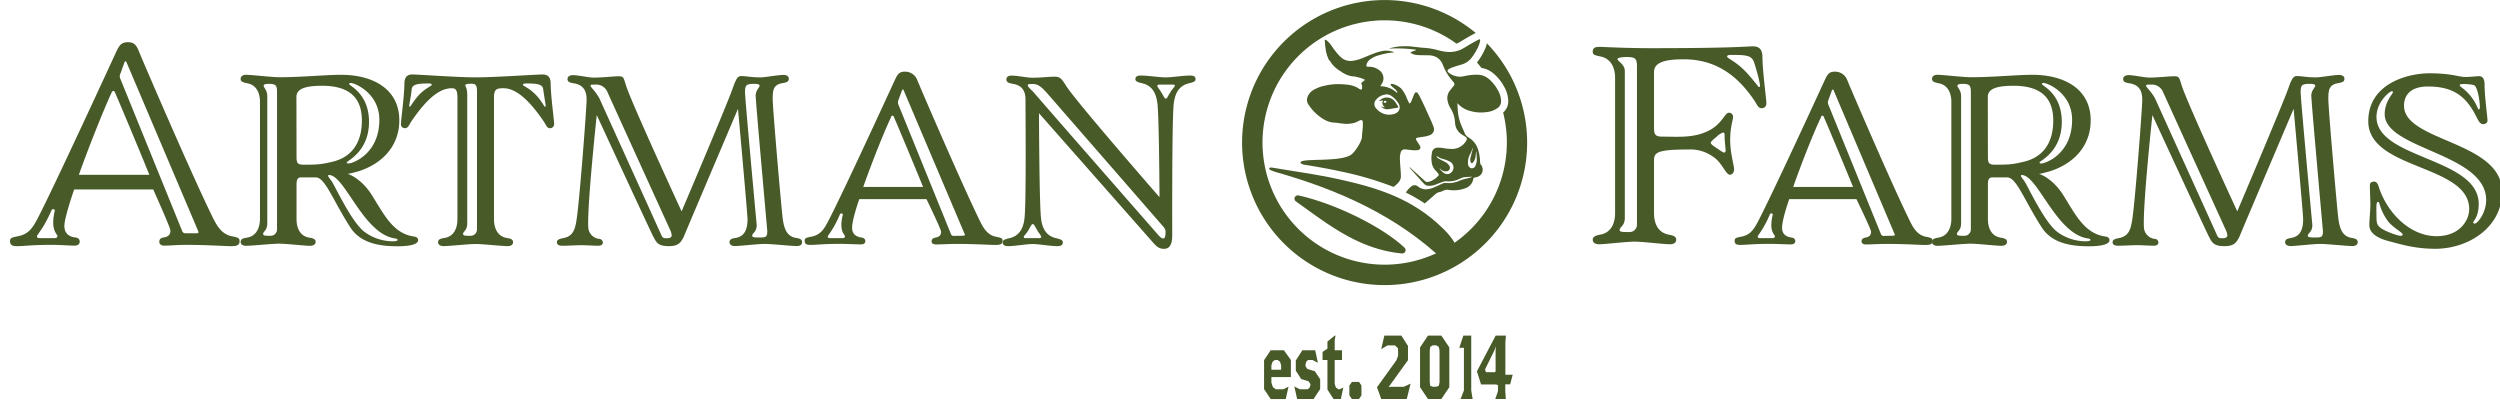 <svg id="Layer_1" data-name="Layer 1" xmlns="http://www.w3.org/2000/svg" viewBox="0 0 1025.79 171"><defs><style>.cls-1{fill:#475a28;}</style></defs><title>green-horizontal</title><path class="cls-1" d="M57,21.08c2.17,5.33,21.19,49.46,29.56,66.63,2.17,4.57,4.13,8.37,8.59,9.24,2.82.54,3.15.87,3.15,2.06,0,1.52-1.09,2-3.26,2-2.72,0-10.11-.54-18.7-.54-3.69,0-6.74.32-8.91.32-1.41,0-2.06-.65-2.06-1.63s.54-1.52,1.84-1.74c1.63-.21,2.72-1,2.72-2.82,0-1.2-7.06-16.85-7.06-16.85H30.41c-2.39,7.07-4,12.83-4,14.89,0,3,1.74,4.46,4.45,4.78,1.31.11,1.85.87,1.85,1.74s-.65,1.63-2.06,1.63c-2.18,0-5.76-.32-9.46-.32-8.59,0-11.09.54-14.35.54-1.63,0-2.71-.44-2.71-2,0-1.19.32-1.52,3.15-2.06,4.45-.87,6.08-3.26,8.37-7.72,4.45-8.58,17.6-36.63,32.06-68,1.2-2.5,2-3.91,4.78-3.91C55.08,17.28,56.06,18.69,57,21.08ZM21.17,86.19c-3.15,7.39-6,10.11-6,10.76s.44.76,1.31.76h6c.55,0,1.09-.22,1.09-.87,0-.87-3-2.17-1.09-10.43C22.58,85.75,21.39,85.65,21.17,86.19ZM32.36,71.71H61.28C55.3,57,48.23,40.3,47.36,38.34c-.32-.76-.43-1-.87-1s-.54.33-.87,1C42.15,46,36.6,59.86,32.36,71.71Zm48.48,24c.43,0,.76-.33.54-.76L51.93,25.61s-.11-.44-.44-.44-.43.44-.43.44l-1.63,4.56a2.39,2.39,0,0,0,0,2.28L74.86,95.06a1.34,1.34,0,0,0,1.2.65Z"/><path class="cls-1" d="M121.67,75.86V89.77c0,3.7,1.3,7,5.11,7.72,2.17.33,2.72.76,2.72,1.85,0,.87-.87,1.52-2.29,1.52-2.17,0-9.67-.87-12.61-.87s-11.41.87-13.69.87c-1.31,0-2.17-.65-2.17-1.52,0-1.09.54-1.52,2.71-1.85,3.7-.65,5.22-4,5.22-7.72v-48c0-3.69-1.52-6.95-5.22-7.6-2.17-.44-2.71-.87-2.71-1.85s.86-1.63,2.17-1.63c2.28,0,10.76,1,13.69,1,9.35,0,18.92-1,25.33-1,13,0,23.91,5.76,23.91,18.69,0,10.76-7.28,18-17.06,21-1.41.33-2.72.76-4.13,1,2.28.65,6.41,3.26,9.67,8.26,5.22,8.26,8.81,16.08,17.39,17.39,1.2.11,1.85.65,1.85,1.52,0,1.41-2.39,2.5-8.48,2.5s-14.78-.76-19.24-7.61c-7.17-11.08-10.43-20.65-14.24-20.65h-5.86C122,72.71,121.67,73.8,121.67,75.86ZM111.06,96.75a2.61,2.61,0,0,0,2.61-2.61V38c0-3-.4-3.59-3.5-3.59-1.5,0-2,.33-2,.76,0,.76,1.5,1.85,1.5,4.24V91.64c0,3-1.7,3.26-1.7,4.35C108,96.74,108.84,96.75,111.06,96.75Zm10.61-32.17c0,2.5.65,3,3,3,5.55,0,7.39-.11,12.5-1.41,6.31-1.74,11.31-6.63,11.31-16.74,0-8.91-4.68-14.24-16.31-14.24-8.26,0-10.54,1.85-10.54,4.57Zm13,7.61c0,.32.22.54,1.42,2.17s8.26,17.06,13.58,20.87A19.68,19.68,0,0,0,160.73,99c1.63,0,2.39-.11,2.39-.54s-.43-.55-1.2-.65c-12.93-2-20.43-26-26.95-26A.29.29,0,0,0,134.64,72.19Zm8.59-37.72c0,.76,8.15,3.81,8.15,15.54,0,12.29-9.13,16-9.13,16.63,0,.33.22.44.65.44,1.85,0,12.72-3.92,12.72-17.94,0-10.86-10-15.1-11.74-15.1C143.45,34,143.23,34.25,143.23,34.47Z"/><path class="cls-1" d="M168.65,50c-.87,1.42-1.2,2.61-2.61,2.61a1.65,1.65,0,0,1-1.52-1.85c0-1.52,1.41-11.63,1.41-16.41,0-2.5,1-3.8,3.26-3.8s18.37,1.19,26,1.19,25.22-1.19,27.39-1.19c2.39,0,3.37,1.3,3.37,3.8,0,4.78,1.41,14.89,1.41,16.41a1.66,1.66,0,0,1-1.63,1.85c-1.3,0-1.63-1.19-2.5-2.61-4.67-6.84-10.54-13.8-16.63-13.8-2.93,0-3.91.43-3.91,3.91V89.9c0,3.7,1.41,7,5.11,7.72,2.17.33,2.72.76,2.72,1.85,0,.87-.87,1.52-2.18,1.52-2.28,0-10.21-.87-13.15-.87s-11,.87-13.15.87c-1.41,0-2.28-.65-2.28-1.52,0-1.09.54-1.52,2.71-1.85,3.81-.65,5.22-4,5.22-7.72V40.12c0-3.48-.87-3.91-2.39-3.91C179.08,36.21,173.32,43.17,168.65,50ZM176,34.25c-3.81,0-6.74.11-7.07,2.29-.21,2.61-1,6.19-1,6.74,0,.32.1.54.21.54s.44-.33.65-.76a37,37,0,0,1,2.94-3.91c2.93-3.16,5.43-3.81,5.43-4.35C177.14,34.47,176.82,34.25,176,34.25Zm17.11,62.5a2.61,2.61,0,0,0,2.61-2.61V37.84c0-2.93-.4-3.48-2.5-3.48-1.6,0-2.3.22-2.3.65,0,.76.8.66.8,4.35V91.64c0,2.94-1.7,3.26-1.7,4.35C190,96.74,190.84,96.75,193.06,96.75Zm27-57.6A25.84,25.84,0,0,1,223,43.06c.33.43.43.76.65.76s.22-.22.22-.54c0-.55-.65-4.13-1-6.74-.22-2.18-3.26-2.29-7-2.29-1,0-1.31.22-1.31.55C214.64,35.34,217.14,36,220.08,39.15Z"/><path class="cls-1" d="M299.75,38.6c1.73-4.35,2.28-7.39,4.34-7.39,2.29,0,3.92.54,7.94.54,1.84,0,7.17-1,9.45-1,1.42,0,2.18.65,2.18,1.52,0,1.08-.55,1.52-2.61,1.85-3.81.65-4,2.93-4,6.63s3.58,45,4.13,49.12c.54,3.7,1.52,7.07,5.32,7.72,2.07.32,2.61.76,2.61,1.85,0,.87-.76,1.52-2.17,1.52-2.18,0-10.33-.87-13.26-.87s-9.89.87-12.18.87c-1.3,0-2.17-.65-2.17-1.52,0-1.09.54-1.53,2.72-1.85,3.8-.76,4.67-4,4.67-7.72,0-2.06-3.91-45.21-3.91-45.21S283,91.21,280.62,97c-1.31,2.71-2.4,4-6.2,4-4.46,0-5.11-1.52-6.41-4s-23.15-49.78-23.15-49.78-4,37.39-3.48,46a5,5,0,0,0,4.35,4.78,1.59,1.59,0,0,1,1.63,1.53c0,.76-.65,1.3-1.85,1.3-1.85,0-4.89-.22-7-.22-2.5,0-5,.22-7.82.22-1.31,0-2.18-.43-2.18-1.41,0-.76.33-1.31,2.72-1.74,3.7-.76,4.68-3.15,5.33-7.39,1.19-7.39,4.13-45.76,4.13-49.45s-1.42-6-5.11-6.63c-2.17-.33-2.72-.77-2.72-1.85,0-.87.87-1.52,2.18-1.52,2.28,0,6.52,1,8.47,1,3.92,0,8-.54,10.33-.54,2.06,0,2,.54,3,3.7,2.28,7.28,22.83,51.73,22.83,51.73S295,50.77,299.75,38.6Zm-53.7,2L271.16,96c.76,2,1.41,1.74,2.72,1.74s1.74-.65,1.74-1.2a7.75,7.75,0,0,0-.44-1.74s-25-54.88-26-57.17a5,5,0,0,0-4.9-2.93c-1.74,0-1.95,0-1.95.54S244.42,37.51,246.05,40.56Zm64-1.2c0-2.39,1.63-3.48,1.63-4.24,0-.43-.54-.76-2.17-.76-3.37,0-3.81.55-3.81,3.48s4.79,54.45,4.79,54.45c0,2.94-1.85,3.26-1.85,4.35,0,.76,1,.76,3.48.76,2.28,0,2.71-.43,2.71-2.61C314.85,94.79,310.07,41.75,310.07,39.36Z"/><path class="cls-1" d="M376.26,32.58c1.85,4.57,18.05,42.07,25.11,56.63,1.85,3.91,3.48,7.17,7.28,7.93,2.39.44,2.72.66,2.72,1.74,0,1.31-1,1.63-2.83,1.63-2.28,0-8.58-.43-15.86-.43-3.16,0-6.74.22-8.59.22-1.31,0-1.85-.55-1.85-1.31s.54-1.3,1.63-1.52c1.41-.22,2.28-.87,2.28-2.39,0-1-6-13.37-6-13.37H352.57c-2.07,6-2.94,9.89-2.94,11.74,0,2.5,1.53,3.69,3.81,4,1.09.11,1.63.76,1.63,1.52s-.65,1.31-1.85,1.31c-1.85,0-5.43-.22-8.58-.22-7.29,0-9.35.43-12.18.43-1.41,0-2.28-.32-2.28-1.63,0-1.08.33-1.3,2.72-1.74,3.69-.76,5.11-2.82,7.06-6.63,3.81-7.28,15-31.08,27.28-57.82,1-2.06,1.63-3.26,4-3.26A5.29,5.29,0,0,1,376.26,32.58ZM344.64,87.93c-2.61,6.3-5,8.59-5,9.13s.32.65,1.08.65h5.11a.77.77,0,0,0,.87-.76c0-.76-2.61-1.85-.87-8.91C345.83,87.49,344.85,87.39,344.64,87.93Zm9.56-11.22h24.56c-5.11-12.5-11.08-26.74-11.84-28.37-.22-.65-.33-.87-.76-.87s-.44.33-.66.87C362.46,54.76,357.79,66.6,354.2,76.71Zm41.19,20c.33,0,.65-.33.44-.65l-25-58.91s-.11-.44-.33-.44-.43.44-.43.44L368.66,41a2.43,2.43,0,0,0,0,2l21.62,53.26a1.29,1.29,0,0,0,1.09.54Z"/><path class="cls-1" d="M475,43.28c-.43-4.35-1.73-8.05-6.41-9.13-2.39-.55-2.72-1-2.72-1.74,0-1,.87-1.42,2.29-1.42,2.71,0,7.61.76,10.11.76s7.39-.76,10.1-.76c1.42,0,2.18.44,2.18,1.42,0,.76-.22,1.19-2.61,1.74-4.67,1.08-6,4.78-6.41,9.13-.66,8-.55,47.93-.55,52.82,0,2.06,0,6-3.37,6-2.39,0-3.47-1.41-5-3.15l-46.3-52.49s.11,34.23.76,42.28c.33,4.24,1.74,8,6.31,9,2.39.54,2.71,1,2.71,1.74,0,1.08-.86,1.52-2.17,1.52-2.83,0-7.72-.87-10.22-.87s-7.28.87-10.1.87c-1.31,0-2.18-.44-2.18-1.52,0-.76.33-1.2,2.72-1.74,4.56-1,6-4.78,6.3-9,.66-8,.33-44.13.33-47.83s-1.41-5.87-5.22-6.52c-2.06-.32-2.61-.87-2.61-1.85s.76-1.52,2.18-1.52c2.17,0,6.41.87,8.37.87,4,0,6.95-.43,9.13-.43s2.82.54,4.78,3.69c4,6.42,38.37,45.76,38.37,45.76S475.61,51.32,475,43.28ZM425.83,94.89c-1.2-2.07-1.52-2.94-2.07-2.94s-.87,1-2.06,2.94c-.65,1.08-1.63,1.84-1.63,2.39,0,.32.21.43.87.43h5.43c.65,0,.87-.22.87-.43C427.24,96.73,426.48,95.86,425.83,94.89ZM424,37.73c2.72,3.26,48.69,55.76,50.21,57.5s2.18,2.61,3.16,2.61.87-2.61.87-3.16a3.84,3.84,0,0,0-.77-1.52S430.83,39.58,429.2,37.73c-2-2.17-3.48-3.26-5.22-3.26s-2.28,0-2.28.54S422.78,36.54,424,37.73Zm52.28-.19c1.3,2.06,1.52,2.93,2.06,2.93s.87-1.09,2.07-2.93c.65-1.09,1.63-1.85,1.63-2.39,0-.33-.22-.44-.76-.44h-5.54c-.66,0-.87.22-.87.44C474.85,35.69,475.72,36.56,476.26,37.54Z"/><path class="cls-1" d="M678.67,29.61V52.54c0,2.88.75,3.52,3.52,3.52,6.4,0,13.33.75,19.73-2.88,4.8-2.77,5.87-6.93,7.47-6.93a1.66,1.66,0,0,1,1.71,1.81c0,1.17-1.18,4-1.18,9.39s1.6,10.34,1.6,12c0,1.39-.74,2.24-1.7,2.24-1.71,0-3.2-4.91-6.72-7.25a16.06,16.06,0,0,0-10.35-3.1c-12.16,0-14.08,1.07-14.08,4.27V87.42c0,4.27,1.6,8,6,8.85,2.46.43,3.1,1,3.1,2.14s-1,1.81-2.56,1.81c-2.56,0-11.1-1.07-14.51-1.07s-12,1.07-14.61,1.07c-1.6,0-2.56-.75-2.56-1.81s.64-1.71,3.09-2.14c4.37-.74,6.08-4.58,6.08-8.85V32c0-4.26-1.71-8-6.08-8.85-2.77-.53-3.09-.85-3.09-2,0-1.49,1.06-1.92,2.66-1.92s10.24.54,21,.54c34.77,0,39.25-.75,42.13-.75,2.67,0,3.84,1.49,3.84,4.37,0,5.44,1.6,17.18,1.6,18.88a1.9,1.9,0,0,1-1.81,2.14c-1.6,0-1.92-1.39-3-3-5.33-7.89-13.76-17.07-29-17.07C681.34,24.27,678.67,26.41,678.67,29.61Zm-10,65.6a3,3,0,0,0,3-3V27.45c0-3.41-.53-4.05-4.36-4.05-1.92,0-3.62.32-3.62.85,0,.86,3,2.13,3,4.9V89.36c0,3.4-2.13,3.72-2.13,5C664.54,95.22,665.72,95.21,668.62,95.21ZM704.36,56.1c-1.09,1-2.39,1.85-2.39,2.5s1.52,1.63,2.94,2.5a13.58,13.58,0,0,0,2.39,1.52c.43,0,.76-.22.76-.87s-.44-3.91-.44-6.3c0-.87-.22-1.09-.54-1.09A6.84,6.84,0,0,0,704.36,56.1Zm12-26.63c2.5,2.72,4,4.68,4.45,5.22s.66,1,1,1,.33-.11.33-.55c0-1.41-1.52-6.95-2.5-9.78s-4-2.82-9.35-2.82c-1.2,0-1.63.21-1.63.65C708.6,23.93,712.4,25.23,716.32,29.47Z"/><path class="cls-1" d="M757.84,32.58c1.85,4.57,18,42.07,25.1,56.63,1.85,3.91,3.48,7.17,7.29,7.93,2.39.44,2.71.66,2.71,1.74,0,1.31-1,1.63-2.82,1.63-2.28,0-8.59-.43-15.87-.43-3.15,0-6.74.22-8.59.22-1.3,0-1.84-.55-1.84-1.31s.54-1.3,1.63-1.52c1.41-.22,2.28-.87,2.28-2.39,0-1-6-13.37-6-13.37H734.14c-2.06,6-2.93,9.89-2.93,11.74,0,2.5,1.52,3.69,3.8,4,1.09.11,1.63.76,1.63,1.52s-.65,1.31-1.84,1.31c-1.85,0-5.44-.22-8.59-.22-7.28,0-9.35.43-12.17.43-1.42,0-2.29-.32-2.29-1.63,0-1.08.33-1.3,2.72-1.74,3.7-.76,5.11-2.82,7.07-6.63,3.8-7.28,15-31.08,27.28-57.82,1-2.06,1.63-3.26,4-3.26A5.3,5.3,0,0,1,757.84,32.58ZM726.21,87.93c-2.61,6.3-5,8.59-5,9.13s.33.65,1.09.65h5.1a.77.77,0,0,0,.87-.76c0-.76-2.6-1.85-.87-8.91C727.4,87.49,726.43,87.39,726.21,87.93Zm9.56-11.22h24.57c-5.11-12.5-11.09-26.74-11.85-28.37-.22-.65-.33-.87-.76-.87s-.44.33-.65.87C744,54.76,739.36,66.6,735.77,76.71Zm41.2,20c.32,0,.65-.33.43-.65l-25-58.91s-.11-.44-.32-.44-.44.44-.44.44L750.23,41a2.43,2.43,0,0,0,0,2l21.63,53.26a1.27,1.27,0,0,0,1.09.54Z"/><path class="cls-1" d="M815.67,75.86V89.77c0,3.7,1.3,7,5.11,7.72,2.17.33,2.72.76,2.72,1.85,0,.87-.87,1.52-2.29,1.52-2.17,0-9.67-.87-12.61-.87s-11.41.87-13.69.87c-1.31,0-2.17-.65-2.17-1.52,0-1.09.54-1.52,2.71-1.85,3.7-.65,5.22-4,5.22-7.72v-48c0-3.69-1.52-6.95-5.22-7.6-2.17-.44-2.71-.87-2.71-1.85s.86-1.63,2.17-1.63c2.28,0,10.76,1,13.69,1,9.35,0,18.92-1,25.33-1,13,0,23.91,5.76,23.91,18.69,0,10.76-7.28,18-17.06,21-1.41.33-2.72.76-4.13,1,2.28.65,6.41,3.26,9.67,8.26,5.22,8.26,8.81,16.08,17.39,17.39,1.2.11,1.85.65,1.85,1.52,0,1.41-2.39,2.5-8.48,2.5s-14.78-.76-19.24-7.61c-7.17-11.08-10.43-20.65-14.24-20.65h-5.86C816,72.71,815.67,73.8,815.67,75.86Zm-9.61,20.89a2.61,2.61,0,0,0,2.61-2.61V38c0-3-.4-3.59-3.5-3.59-1.5,0-2,.33-2,.76,0,.77,1.5,1.85,1.5,4.24V91.64c0,3-1.7,3.26-1.7,4.35C803,96.74,803.84,96.75,806.06,96.75Zm9.61-32.17c0,2.5.65,3,3,3,5.55,0,7.39-.11,12.5-1.41,6.31-1.74,11.31-6.63,11.31-16.74,0-8.91-4.68-14.24-16.31-14.24-8.26,0-10.54,1.85-10.54,4.57Zm13.58,7.61c0,.32.22.54,1.41,2.17s8.26,17.06,13.59,20.87A19.65,19.65,0,0,0,855.33,99c1.63,0,2.39-.11,2.39-.54s-.43-.54-1.19-.65c-12.94-2-20.44-26-27-26A.29.29,0,0,0,829.25,72.19Zm8.58-37.72c0,.76,8.16,3.81,8.16,15.54,0,12.29-9.13,16-9.13,16.63,0,.33.21.44.65.44,1.85,0,12.71-3.91,12.71-17.93,0-10.87-10-15.11-11.73-15.11C838.05,34,837.83,34.25,837.83,34.47Z"/><path class="cls-1" d="M938.05,38.6c1.74-4.35,2.28-7.39,4.34-7.39,2.29,0,3.92.54,7.94.54,1.85,0,7.17-1,9.45-1,1.42,0,2.18.65,2.18,1.52,0,1.09-.55,1.52-2.61,1.85-3.8.65-4,2.93-4,6.63s3.59,45,4.13,49.12c.54,3.7,1.52,7.07,5.32,7.72,2.07.33,2.61.76,2.61,1.85,0,.87-.76,1.52-2.17,1.52-2.17,0-10.33-.87-13.26-.87s-9.89.87-12.17.87c-1.31,0-2.18-.65-2.18-1.52,0-1.09.55-1.52,2.72-1.85,3.8-.76,4.67-4,4.67-7.72,0-2.06-3.91-45.21-3.91-45.21S921.31,91.21,918.92,97c-1.31,2.72-2.39,4-6.2,4-4.45,0-5.11-1.52-6.41-4s-23.15-49.78-23.15-49.78-4,37.39-3.48,46A5,5,0,0,0,884,98a1.57,1.57,0,0,1,1.63,1.52c0,.76-.65,1.3-1.85,1.3-1.85,0-4.89-.22-6.95-.22-2.5,0-5,.22-7.83.22-1.3,0-2.17-.43-2.17-1.41,0-.76.32-1.31,2.71-1.74,3.7-.76,4.68-3.15,5.33-7.39,1.19-7.39,4.13-45.76,4.13-49.45s-1.41-6-5.11-6.63c-2.17-.33-2.72-.76-2.72-1.85,0-.87.87-1.52,2.18-1.52,2.28,0,6.52,1,8.48,1,3.91,0,8-.54,10.32-.54,2.07,0,2,.54,3,3.7,2.29,7.28,22.83,51.73,22.83,51.73S933.26,50.78,938.05,38.6Zm-53.7,2L909.46,96c.76,2,1.41,1.74,2.72,1.74s1.74-.65,1.74-1.2a7.75,7.75,0,0,0-.44-1.74s-25-54.88-26-57.17a5,5,0,0,0-4.89-2.93c-1.74,0-2,0-2,.54S882.72,37.52,884.35,40.56Zm64-1.2c0-2.39,1.63-3.47,1.63-4.24,0-.43-.54-.76-2.17-.76-3.37,0-3.81.55-3.81,3.48s4.79,54.45,4.79,54.45c0,2.94-1.85,3.27-1.85,4.35,0,.76,1,.76,3.48.76,2.28,0,2.71-.43,2.71-2.61C953.15,94.79,948.37,41.75,948.37,39.36Z"/><path class="cls-1" d="M986.41,43.38c0,14.79,40.22,14.46,40.22,35.33,0,14.67-13.91,23.37-27.39,23.37-8.91,0-15.22-2.18-18.59-3-4.34-1.08-8.47-3-8.47-6.74,0-2,.43-6.08.43-8.69-.11-3.59-.22-6.74-.22-7.61,0-1.19.87-1.52,1.74-1.52,1.42,0,1.74,1.63,2.29,3.26,3.69,10.22,12.82,19.13,23.36,19.13,9.35,0,13.37-6.41,13.37-11.09,0-18.47-41.41-16-41.41-36.08,0-15.44,16.2-19.67,25.11-19.67s12.28,1.52,14.56,1.52,4.57-.33,5.87-.33,2.18,1,2.18,3.48c0,4.78,1.19,13.15,1.19,14.67,0,1.2-1,1.52-1.85,1.52-1.3,0-2.06-1.73-2.82-3.26-4-7.82-9-12.17-19.67-12.17C989.89,35.45,986.41,38.38,986.41,43.38Zm-11.3,45c0,2.72,0,3.7,1.52,5s7,3.37,8.37,3.37c.55,0,.87-.22.87-.54,0-.76-3.8-2.72-5.87-5.22a21.68,21.68,0,0,1-3.37-6.41c-.43-1.31-.43-1.74-1-1.74S975,84.58,975.11,88.38Zm0-40.43c0,17.39,41.95,16.63,41.95,35.76,0,5.32-2.28,7.06-2.28,7.5a.61.61,0,0,0,.65.54c1.09,0,4.68-4.35,4.68-9.67,0-19.24-41.63-20.76-41.63-35.22,0-5.21,3.37-8.37,3.37-9a.39.39,0,0,0-.43-.43C980.65,37.41,975.11,41.65,975.11,48ZM1011,34.47c-1,0-1.74.11-1.74.44,0,.76,1.85,1.3,4.35,4.34,2.82,3.48,3,5.66,3.47,5.66.22,0,.44-.22.44-1,0-2.39-.76-7.18-2-8.7C1015,34.69,1012.39,34.47,1011,34.47Z"/><path class="cls-1" d="M521.67,154.71V157l.61,1.82,1.21.91h3.1l2.11-1.09-1.14,5.09h-6.17l-2.72-4.07V147.78l2.72-4.07h5.4l2.88,4v7Zm4-4.82-.47-1.45-.94-.73h-1.18l-.94.73-.47,1.45v1.82h4Z"/><path class="cls-1" d="M539,163.71h-6.77l-1.14-5.14,2.21,1.14h3.25l.76-.57.38-1.14v-.38l-.73-1.15-3.07-.95-2.2-3.43V147.9l2.69-4.19h5.27l1.1,5.14-2.2-1.14h-1.76l-.73.55-.37,1.11v.91l.74,1.11,3.06.92,2.2,3.31v4Z"/><path class="cls-1" d="M550.17,163.71h-3l-2.5-3.88V147.71h-2v-3.33l2-1.31v-2.94l3-2.42H548l-.35,1.86v4.14h3v4h-3v9.82l.48,1.45,1,.73h.61l1.45-.73Z"/><path class="cls-1" d="M557.62,163.71h-2.9l-1.05-1.47v-4.06l1.05-1.47h2.9l1,1.47v4.06Z"/><path class="cls-1" d="M577.22,163.71H566.74L565,158.9l8-11.12.67-1.85v-1.18l-.07-1.86-1.24-1.18h-3.05l-2.58,1.55,1.29-5.55h7l2.7,4.25v5.82l-8,11.12.67-.19h5.6l2.8-1.3Z"/><path class="cls-1" d="M591.42,163.71h-5.5l-3.25-4.83V142.54l3.25-4.83h5.5l3.25,4.83v16.34Zm-.75-19.89-.32-1.49-1-.62h-1.49l-1,.62-.21,1.49v13l.21,1.49,1,.37h1.49l1-.37.32-1.49Z"/><path class="cls-1" d="M599.29,163.71l1.38-3.51V142.71h-1.9l1.66-5h3.24V160.2l.58,3.51Z"/><path class="cls-1" d="M619.64,157.71h-2l0,.26v2.6l.23,3.14h-4.34l1.11-3.14V158l-.86-.26h-6.08L606,152.38l7.69-14.67h4.22l-.23,2.76v12.28l0,1h3Zm-6.47-13.93-3.84,7.81.37,1.12h3.72l.25-.37v-8.56l.12-1.68Z"/><path class="cls-1" d="M550.67,23.93a8.29,8.29,0,0,1-1.16-.93,28.39,28.39,0,0,1-3.21-4,10.65,10.65,0,0,0-2.15-2.44l-.19-.14c-.31-.19-.42-.15-.39.19.14,1.46.24,2.92.49,4.36a14.54,14.54,0,0,0,.87,2.79,7.94,7.94,0,0,0,.45,1h5.29Z"/><path class="cls-1" d="M567.26,40.39a11.61,11.61,0,0,0-1.31.89l.07.16,1.49-.24a2,2,0,0,0,.73,2.76c-.57.19-1-.19-1.43-.3l-.07.09a7.72,7.72,0,0,0,.62.54,3.53,3.53,0,0,0,2.45.49c.83-.08,1.65-.26,2.48-.4l1.06-.17c.33,0,.47-.26.3-.53a25.39,25.39,0,0,0-1.44-2.21A4.25,4.25,0,0,0,567.26,40.39Zm.52,1.42c0-.33.27-.42.52-.43s.54,0,.57.38-.26.38-.53.42S567.8,42.13,567.78,41.81Z"/><path class="cls-1" d="M614.67,37.14a15.82,15.82,0,0,0-3.82-4.78,7.38,7.38,0,0,0-4.33-1.7,23.19,23.19,0,0,0-6,.64,7.2,7.2,0,0,1-5.79-1.25,3.17,3.17,0,0,1-.52-.45.69.69,0,0,1,.11-1.15,6.36,6.36,0,0,1,1.4-.71c1.25-.44,2.52-.83,3.79-1.21A8,8,0,0,0,604,23.46a23.22,23.22,0,0,0,2.85-5,10.85,10.85,0,0,0,.47-1.78c.1-.48-.16-.68-.6-.45-1.12.59-2.24,1.2-3.34,1.83-1.28.74-2.51,1.56-3.81,2.24a12,12,0,0,1-2.31.75,10.85,10.85,0,0,1-3.89.19,19.86,19.86,0,0,1-3.22-.61,28.38,28.38,0,0,0-5.73-1c-1.32-.06-2.63-.27-3.95-.4a28.85,28.85,0,0,0-7-.1c-1.05.15-2.07.4-3.11.62a.41.41,0,0,0-.23.19,57.63,57.63,0,0,1,10.83.45l0,.21-1.26.46a6.11,6.11,0,0,0-.64.26c-.35.19-.36.34,0,.53a5.54,5.54,0,0,0,2.46.74c1.44.08,2.88.06,4.32.1a7.24,7.24,0,0,1,3.65.82,6,6,0,0,1,2.34,2.64c.37.74.59,1.56,1,2.31a22.69,22.69,0,0,0,1.54,2.66c.63.92,1.36,1.77,2.06,2.63a1.05,1.05,0,0,1,0,1.53c-.49.64-1,1.24-1.51,1.89a4.92,4.92,0,0,0-1,3.86A9.42,9.42,0,0,0,595,44.15a12.58,12.58,0,0,1,1.77,4.16c.13.79.21,1.58.3,2.38a5.8,5.8,0,0,0,2.15,4.07c.55.44,1.18.79,1.77,1.18a3.37,3.37,0,0,1,.31.21,1.06,1.06,0,0,1,.3,1.62,6.69,6.69,0,0,1-5.42,3.34,20.27,20.27,0,0,1-4.11-.36,11.44,11.44,0,0,0-2.18-.17,2.32,2.32,0,0,0-2.35,2.14,11.52,11.52,0,0,0,0,4.38,5.77,5.77,0,0,0,1.64,3,14.79,14.79,0,0,1,1,1.2.57.57,0,0,1,0,.8A7.54,7.54,0,0,1,588,73.85a5.47,5.47,0,0,1-2.22.82,1.34,1.34,0,0,1-1.11-.41c-1.54-1.41-3.12-2.8-4.67-4.21-.48-.43-.93-.89-1.39-1.33a.29.29,0,0,0-.25-.08,4.84,4.84,0,0,0,.38.58c1.49,1.68,3,3.37,4.46,5,.45.5.9,1,1.39,1.44a2.32,2.32,0,0,0,1.56.58,7,7,0,0,0,2.87-.49c1-.38,2-.79,3-1.15a3.81,3.81,0,0,1,1.55-.21,10.46,10.46,0,0,0,4.87-.8c.47-.2.93-.44,1.41-.62a4.43,4.43,0,0,1,1.18-.29c1-.09,2-.12,3.15-.18a11.12,11.12,0,0,1-1.24.48c-.75.21-1.51.33-2.25.54a19.58,19.58,0,0,0-2.11.75,10.72,10.72,0,0,1-5.4.8,2.57,2.57,0,0,0-1.22.22c-1,.42-2,.94-3.05,1.38a10.24,10.24,0,0,1-3.55,1,5.07,5.07,0,0,1-3.52-1.14,2.1,2.1,0,0,0-2.81,0A9.72,9.72,0,0,0,576.85,79a68.32,68.32,0,0,1,7.74,4.46l.58-.47c1.34-1.14,2.64-2.32,4-3.49a2.71,2.71,0,0,1,1.4-.65,7.84,7.84,0,0,0,1.73-.64,3.35,3.35,0,0,1,2-.31,13.43,13.43,0,0,0,6.71-.58,5.08,5.08,0,0,0,3.08-2.53,7.42,7.42,0,0,0,.47-1.54c.06-.24.13-.33.38-.38a6.15,6.15,0,0,0,1.62-.44,3.07,3.07,0,0,0,1.62-3.87,2.64,2.64,0,0,0-.49-.94,1.47,1.47,0,0,1-.39-1,17.9,17.9,0,0,0-.79-5.14,8.65,8.65,0,0,0-3.6-4.85,2.72,2.72,0,0,0-.42-.27,3.61,3.61,0,0,1-1.63-2.07c-.62-1.35-1.22-2.72-1.73-4.12a19.28,19.28,0,0,1-1-5.33c-.05-.72-.08-1.44-.12-2.16a1.52,1.52,0,0,1,0-.21l.14-.12a1,1,0,0,0,.13.28,10.41,10.41,0,0,0,4.8,2.86,16,16,0,0,0,6.88.5,9.13,9.13,0,0,0,4.76-1.85,3.27,3.27,0,0,0,1.2-2.64A9.12,9.12,0,0,0,614.67,37.14ZM595.49,70.76a2.35,2.35,0,0,1-2.67.44,5.63,5.63,0,0,1-1.65-1.42c-.17-.22-.33-.45-.49-.67l.08-.07.38.38a2.75,2.75,0,0,0,2.37.86,1.44,1.44,0,0,0,1.11-2.35,4.51,4.51,0,0,0-1.83-1.55c-.81-.41-1.63-.82-2.42-1.26a1.8,1.8,0,0,1-.94-1.09h.14a7.25,7.25,0,0,0,2.73,1.26,13.65,13.65,0,0,1,2.58,1A2.73,2.73,0,0,1,595.49,70.76Zm7.76-7.58a10.59,10.59,0,0,0,1-2.59,2.23,2.23,0,0,1,0,.63c-.24,1.05-.52,2.09-.78,3.14a3.13,3.13,0,0,0-.08,2.07c.28.62.62.68,1.05.17a4.72,4.72,0,0,0,1-2.3c.12-.73.15-1.48.22-2.16a1.54,1.54,0,0,1,.14.43,30.55,30.55,0,0,1,.15,3.31,7.76,7.76,0,0,1-.56,2.19,1.45,1.45,0,0,1-1.18.94,1.16,1.16,0,0,1-1.34-.54c-.1-.17-.33-.28-.38-.45a5.29,5.29,0,0,1-.15-1A7,7,0,0,1,603.25,63.18Z"/><path class="cls-1" d="M534.7,67.5c5,.81,10.16,1.69,15.2,2.8a134.82,134.82,0,0,1,21.91,6.4l.42-.38a7.39,7.39,0,0,0,2.1-2.18,3.92,3.92,0,0,0,.48-1.64c0-1.67-.18-3.34-.28-5l-.09-1c0-.78-.09-1.57,0-2.35a6.42,6.42,0,0,1,.38-1.84,1.48,1.48,0,0,1,1.46-1c.83,0,1.66.15,2.5.21a9.34,9.34,0,0,0,3,.07c1-.23,1.28-.87.83-1.74s-1-1.55-1.43-2.32c-.33-.51-.25-.84.33-1,.79-.18,1.6-.27,2.39-.4a11.2,11.2,0,0,0,2.91-.73A2.54,2.54,0,0,0,588.18,52a38.68,38.68,0,0,0-1.54-3.65q-1-2.22-2-4.42c-.63-1.35-1.27-2.7-1.93-4a11.08,11.08,0,0,0-.87-1.54c-.51-.73-1.07-.72-1.46.07s-.8,1.92-1.2,2.87a6.76,6.76,0,0,1-.36.77c-.27.44-.51.44-.74,0s-.56-1.15-.82-1.74A13.52,13.52,0,0,0,575,36.41a7.51,7.51,0,0,0-3.8-2,.62.62,0,0,0-.54.14c-.08.1,0,.41.1.53a13.13,13.13,0,0,0,1.4,1.29,3.4,3.4,0,0,1,1.13,1.34,1,1,0,0,1,0,.5,9.9,9.9,0,0,0-6.92-2.82c.3-.51.62-.94.85-1.41A4.09,4.09,0,0,0,566,28.85a6.59,6.59,0,0,0-4.41-1.45l-.31,0c-.48,0-.71-.24-.62-.71a3.85,3.85,0,0,1,1.52-2.33,11.36,11.36,0,0,1,3.24-1.59,33.7,33.7,0,0,1,5.27-1.16c.4-.07.82-.05,1.23-.08l0-.14c-.29-.1-.57-.22-.86-.29a8.55,8.55,0,0,0-3.83-.17,20.55,20.55,0,0,0-3.18.89c-1.79.66-3.52,1.44-5.29,2.14a16.59,16.59,0,0,1-3.8,1,6,6,0,0,1-5.21-1.86,28.16,28.16,0,0,1-3.21-4,10.53,10.53,0,0,0-2.16-2.45l-.19-.13c-.3-.19-.42-.16-.38.18.13,1.46.23,2.93.48,4.37a16.38,16.38,0,0,0,.87,2.79,9.7,9.7,0,0,0,1.88,2.94,10.9,10.9,0,0,0,1.48,1.4c.65.51,1.38.93,2.07,1.39.1.06.17.15.27.21.31.17.62.34.94.5l.65.31a4.37,4.37,0,0,0,.67.29c.55.16,1.1.3,1.65.41a4.91,4.91,0,0,0,.86.05.81.81,0,0,1,.15,0c.91.22,1.82.42,2.71.69a12.71,12.71,0,0,1,1.61.71s-.06.07-.11.12c-.41.34-.85.65-1.22,1s-.07.67,0,1a.94.94,0,0,1,.12.71,1.41,1.41,0,0,0,0,.5c0,.61-.35.83-.88.54s-.93-.6-1.42-.85a12,12,0,0,0-4.2-1.08c-1-.1-2-.17-3.08-.19a24.3,24.3,0,0,0-5.63.63,15.15,15.15,0,0,0-4.61,1.7A5.62,5.62,0,0,0,536.43,40a3.21,3.21,0,0,0,.38,2.77,19,19,0,0,0,6.55,6.3,9.27,9.27,0,0,0,4.32,1.26c1.18.06,2.35.32,3.52.41a12.1,12.1,0,0,0,4.75-.4,11.25,11.25,0,0,0,1.41-.66,8.33,8.33,0,0,1,.81-.36.72.72,0,0,1,1,.64,18.94,18.94,0,0,1,0,2.26c-.1,1.31-.28,2.62-.34,3.93-.1,2-2.79,6.08-4.35,7.26-4.5,3.36-21.4,1.22-20.84,3.37C533.67,67,534.06,67.23,534.7,67.5Zm30-26.64a5.54,5.54,0,0,1,4.06-2.08l0-.1a5.3,5.3,0,0,1,1.69.38,10.09,10.09,0,0,1,3.35,3.34,2.78,2.78,0,0,1,0,3.22,3.51,3.51,0,0,1-2,1.2,6.77,6.77,0,0,1-7-2.2A2.62,2.62,0,0,1,564.66,40.86Z"/><g id="qmR63b.tif"><path class="cls-1" d="M521.8,68.74c9.14,1.57,18.35,2.78,27.39,4.77,16.35,3.6,30.23,8,42.59,19.95,3.17,3.06,5.7,6.24,6.43,9.67.56,2.62-2.66,6.75-5.17,4.34-19.77-19-44-29.67-70-37-.74-.26-1-.38-1.51-.58C520.32,69.39,520.66,68.59,521.8,68.74Z"/><path class="cls-1" d="M575.25,104c-17.81-1.68-30.46-12.08-43.54-21.38a1.36,1.36,0,0,1,1.08-2.43c14.84,3.28,34.26,12.73,43.52,21.45A1.37,1.37,0,0,1,575.25,104Z"/></g><path class="cls-1" d="M610.09,17.77a13.28,13.28,0,0,1-.5,1.74,26.37,26.37,0,0,1-3.19,5.64c-.12.17-.24.33-.37.49.63.72,1.23,1.46,1.82,2.22a10.13,10.13,0,0,1,4.89,2.24,18.87,18.87,0,0,1,4.54,5.66,12.31,12.31,0,0,1,1.58,5.67,6.17,6.17,0,0,1-2.1,4.76,50.13,50.13,0,1,1-19.17-28.3,4.49,4.49,0,0,0,.6-.21c.71-.38,1.43-.81,2.18-1.27.49-.3,1-.61,1.52-.91,1.07-.62,2.2-1.24,3.44-1.89l.18-.08a58.48,58.48,0,1,0,4.58,4.24Z"/></svg>
